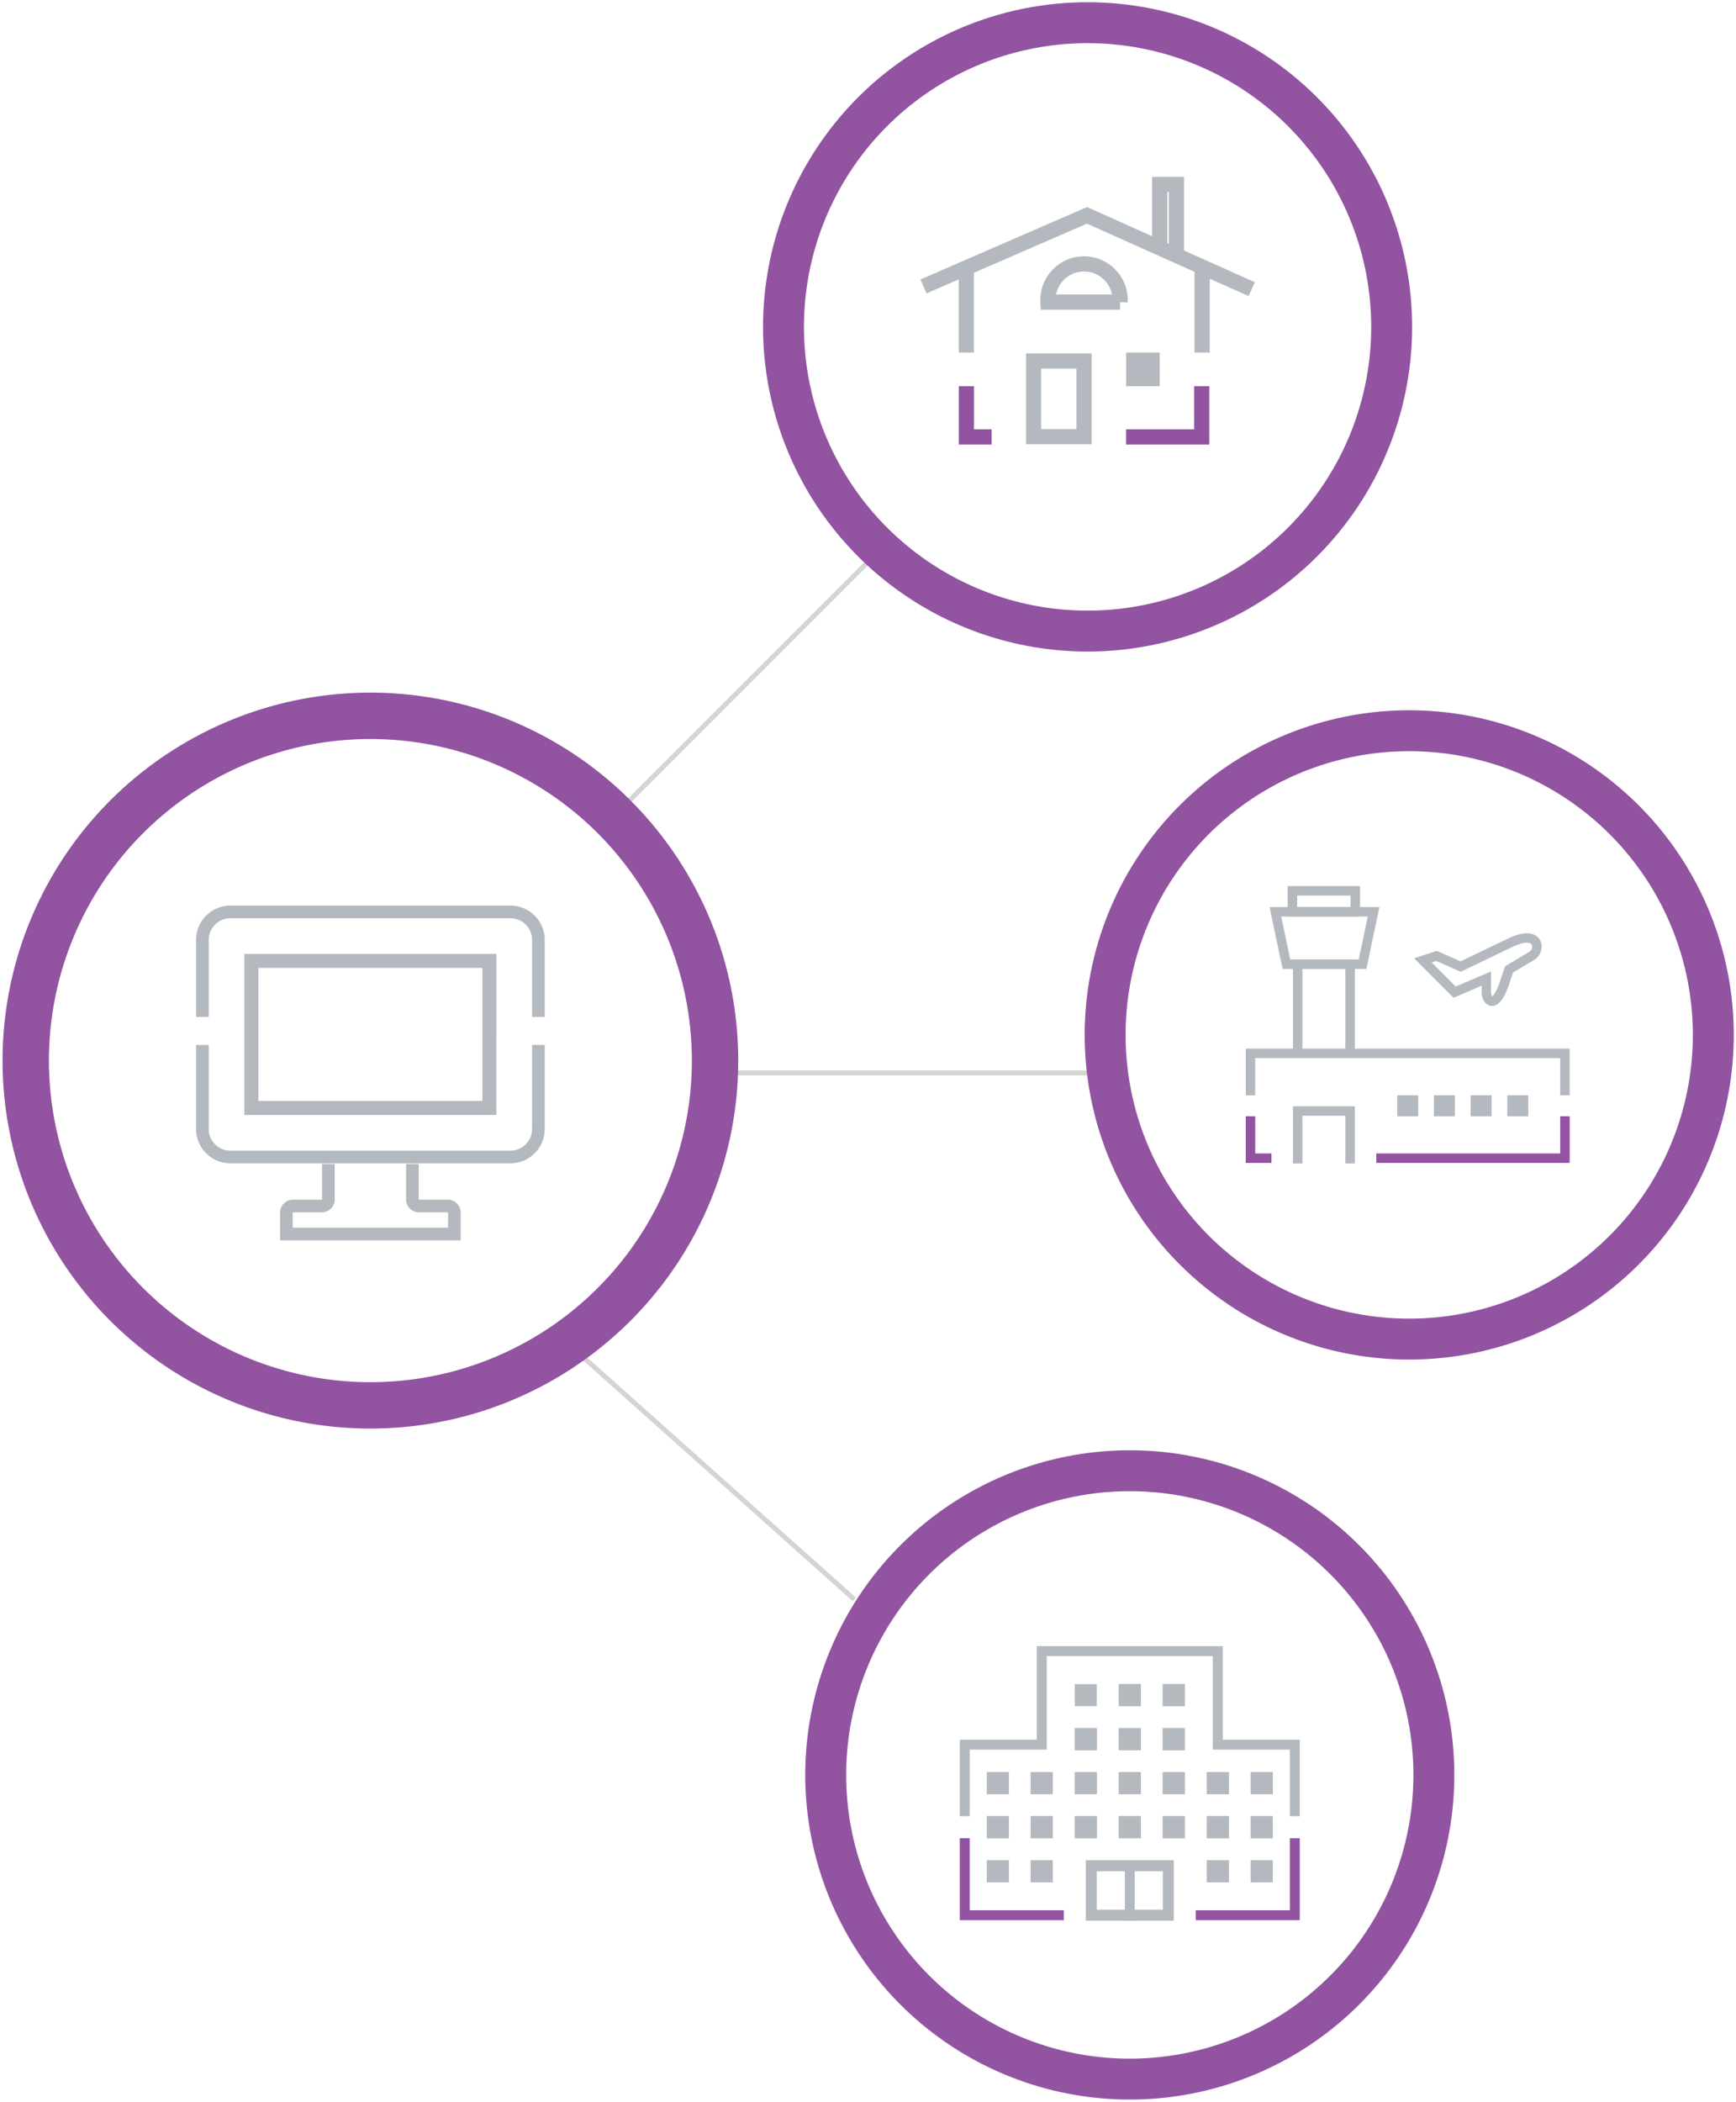 <svg id="Group_5750" data-name="Group 5750" xmlns="http://www.w3.org/2000/svg" xmlns:xlink="http://www.w3.org/1999/xlink" width="299.517" height="362.504" viewBox="0 0 299.517 362.504">
  <defs>
    <clipPath id="clip-path">
      <rect id="Rectangle_2790" data-name="Rectangle 2790" width="299.517" height="362.504" fill="none"/>
    </clipPath>
  </defs>
  <path id="Path_9870" data-name="Path 9870" d="M79.147,173.955H40.5V151.006h38.65Zm2.415-25.364H38.081v27.78h43.48Z" transform="translate(4.083 15.932)" fill="#b3b9bf"/>
  <g id="Group_5749" data-name="Group 5749">
    <g id="Group_5748" data-name="Group 5748" clip-path="url(#clip-path)">
      <path id="Path_9871" data-name="Path 9871" d="M66.366,181.317v6.106a1.14,1.14,0,0,0,1.14,1.14h4.966a1.14,1.14,0,0,1,1.14,1.142v3.689H44.626v-3.689a1.14,1.14,0,0,1,1.14-1.142h4.965a1.14,1.14,0,0,0,1.142-1.14v-6.106" transform="translate(4.785 19.44)" fill="none" stroke="#b3b9bf" stroke-width="2.182"/>
      <path id="Path_9872" data-name="Path 9872" d="M31.536,162.772v14.493a4.832,4.832,0,0,0,4.831,4.832H84.679a4.832,4.832,0,0,0,4.832-4.832V162.772" transform="translate(3.381 17.452)" fill="none" stroke="#b3b9bf" stroke-width="2.182"/>
      <path id="Path_9873" data-name="Path 9873" d="M89.511,160.163V146.878a4.832,4.832,0,0,0-4.831-4.832H36.368a4.832,4.832,0,0,0-4.832,4.832v13.285" transform="translate(3.381 15.23)" fill="none" stroke="#b3b9bf" stroke-width="2.182"/>
      <path id="Path_9874" data-name="Path 9874" d="M194.858,171.315v-7.233h54.254v7.233" transform="translate(20.892 17.592)" fill="none" stroke="#b3b9bf" stroke-width="1.633"/>
      <path id="Path_9875" data-name="Path 9875" d="M198.475,181.115h-3.617v-7.233" transform="translate(20.892 18.643)" fill="none" stroke="#9253a1" stroke-width="1.633"/>
      <path id="Path_9876" data-name="Path 9876" d="M247.011,173.881v7.233H214.458" transform="translate(22.994 18.643)" fill="none" stroke="#9253a1" stroke-width="1.633"/>
      <path id="Path_9877" data-name="Path 9877" d="M211.251,182.107v-9.043h-9.043v9.043" transform="translate(21.68 18.555)" fill="none" stroke="#b3b9bf" stroke-width="1.633"/>
      <rect id="Rectangle_2764" data-name="Rectangle 2764" width="3.617" height="3.617" transform="translate(241.069 188.907)" fill="#b3b9bf"/>
      <rect id="Rectangle_2765" data-name="Rectangle 2765" width="3.617" height="3.617" transform="translate(247.398 188.907)" fill="#b3b9bf"/>
      <rect id="Rectangle_2766" data-name="Rectangle 2766" width="3.617" height="3.617" transform="translate(253.728 188.907)" fill="#b3b9bf"/>
      <rect id="Rectangle_2767" data-name="Rectangle 2767" width="3.617" height="3.617" transform="translate(260.058 188.907)" fill="#b3b9bf"/>
      <path id="Path_9878" data-name="Path 9878" d="M202.208,165.57V150.2h9.043V165.57" transform="translate(21.68 16.104)" fill="none" stroke="#b3b9bf" stroke-width="1.633"/>
      <path id="Path_9879" data-name="Path 9879" d="M212.527,151.073H200.64l-1.9-9.043h16.94l-1.9,9.043H201.676" transform="translate(21.308 15.228)" fill="none" stroke="#b3b9bf" stroke-width="1.633"/>
      <rect id="Rectangle_2768" data-name="Rectangle 2768" width="10.851" height="3.617" transform="translate(222.985 153.642)" fill="none" stroke="#b3b9bf" stroke-width="1.633"/>
      <path id="Path_9880" data-name="Path 9880" d="M227.2,155.45l5.471-2.344v2.344c0,1.563,1.562,3.126,3.126-1.563l.782-2.344,3.907-2.344c1.562-.782,1.562-4.689-3.541-2.345l-8.7,4.184-4.174-1.839-2.345.781Z" transform="translate(23.773 15.666)" fill="none" stroke="#b3b9bf" stroke-width="1.633"/>
      <line id="Line_2807" data-name="Line 2807" y2="14.501" transform="translate(207.412 46.308)" fill="none" stroke="#b3b9bf" stroke-width="2.619"/>
      <line id="Line_2808" data-name="Line 2808" y1="14.501" transform="translate(166.724 46.309)" fill="none" stroke="#b3b9bf" stroke-width="2.619"/>
      <path id="Path_9881" data-name="Path 9881" d="M154.937,68.908h-4.35V60.16" transform="translate(16.145 6.45)" fill="none" stroke="#9253a1" stroke-width="2.619"/>
      <path id="Path_9882" data-name="Path 9882" d="M188.522,60.16v8.748H175.471" transform="translate(18.813 6.45)" fill="none" stroke="#9253a1" stroke-width="2.619"/>
      <rect id="Rectangle_2769" data-name="Rectangle 2769" width="8.701" height="13.052" transform="translate(178.333 62.26)" fill="none" stroke="#b3b9bf" stroke-width="2.619"/>
      <path id="Path_9883" data-name="Path 9883" d="M183.61,40.328v-11.6h-2.9V38.877" transform="translate(19.375 3.08)" fill="none" stroke="#b3b9bf" stroke-width="2.619"/>
      <path id="Path_9884" data-name="Path 9884" d="M178.372,57.822m2.9-2.9h-5.8v5.8h5.8Z" transform="translate(18.814 5.888)" fill="#b3b9bf"/>
      <path id="Path_9885" data-name="Path 9885" d="M143.9,45.806l28.211-12.262L200.53,46.276" transform="translate(15.429 3.596)" fill="none" stroke="#b3b9bf" stroke-width="2.619"/>
      <path id="Path_9886" data-name="Path 9886" d="M175.736,47.7H163.3a6.228,6.228,0,1,1,12.435,0Z" transform="translate(17.509 4.408)" fill="none" stroke="#b3b9bf" stroke-width="2.619"/>
      <path id="Path_9887" data-name="Path 9887" d="M169.377,264.235m1.9-1.9h-3.8v3.8h3.8Z" transform="translate(17.957 28.127)" fill="#b3b9bf"/>
      <path id="Path_9888" data-name="Path 9888" d="M150.335,285.665V273.328h13.287V257.195h30.37v16.133h13.287v12.338" transform="translate(16.119 27.576)" fill="none" stroke="#b3b9bf" stroke-width="1.714"/>
      <path id="Path_9889" data-name="Path 9889" d="M167.418,299.624H150.335V286.337" transform="translate(16.119 30.7)" fill="none" stroke="#9253a1" stroke-width="1.714"/>
      <path id="Path_9890" data-name="Path 9890" d="M203.418,286.337v13.287H186.335" transform="translate(19.978 30.7)" fill="none" stroke="#9253a1" stroke-width="1.714"/>
      <path id="Path_9891" data-name="Path 9891" d="M182.48,298.307H171.091v-6.643H182.48Zm1.9-8.541H169.193V300.2h15.184Z" transform="translate(18.14 31.068)" fill="#b3b9bf"/>
      <line id="Line_2809" data-name="Line 2809" y2="10.44" transform="translate(194.925 320.834)" fill="none" stroke="#b3b9bf" stroke-width="1.714"/>
      <path id="Path_9892" data-name="Path 9892" d="M183.091,264.235m1.9-1.9h-3.8v3.8h3.8Z" transform="translate(19.427 28.127)" fill="#b3b9bf"/>
      <rect id="Rectangle_2770" data-name="Rectangle 2770" width="3.796" height="3.797" transform="translate(193.028 290.464)" fill="#b3b9bf"/>
      <path id="Path_9893" data-name="Path 9893" d="M169.377,271.092m1.9-1.9h-3.8v3.8h3.8Z" transform="translate(17.957 28.862)" fill="#b3b9bf"/>
      <path id="Path_9894" data-name="Path 9894" d="M183.091,271.092m1.9-1.9h-3.8v3.8h3.8Z" transform="translate(19.427 28.862)" fill="#b3b9bf"/>
      <rect id="Rectangle_2771" data-name="Rectangle 2771" width="3.796" height="3.797" transform="translate(193.028 298.056)" fill="#b3b9bf"/>
      <path id="Path_9895" data-name="Path 9895" d="M169.377,277.95m1.9-1.9h-3.8v3.8h3.8Z" transform="translate(17.957 29.597)" fill="#b3b9bf"/>
      <path id="Path_9896" data-name="Path 9896" d="M183.091,277.95m1.9-1.9h-3.8v3.8h3.8Z" transform="translate(19.427 29.597)" fill="#b3b9bf"/>
      <rect id="Rectangle_2772" data-name="Rectangle 2772" width="3.796" height="3.797" transform="translate(193.028 305.648)" fill="#b3b9bf"/>
      <path id="Path_9897" data-name="Path 9897" d="M155.662,277.95m1.9-1.9h-3.8v3.8h3.8Z" transform="translate(16.486 29.597)" fill="#b3b9bf"/>
      <rect id="Rectangle_2773" data-name="Rectangle 2773" width="3.796" height="3.797" transform="translate(177.843 305.648)" fill="#b3b9bf"/>
      <path id="Path_9898" data-name="Path 9898" d="M155.662,284.807m1.9-1.9h-3.8v3.8h3.8Z" transform="translate(16.486 30.333)" fill="#b3b9bf"/>
      <rect id="Rectangle_2774" data-name="Rectangle 2774" width="3.796" height="3.797" transform="translate(177.843 313.241)" fill="#b3b9bf"/>
      <path id="Path_9899" data-name="Path 9899" d="M169.377,284.807m1.9-1.9h-3.8v3.8h3.8Z" transform="translate(17.957 30.333)" fill="#b3b9bf"/>
      <rect id="Rectangle_2775" data-name="Rectangle 2775" width="3.796" height="3.797" transform="translate(193.028 313.241)" fill="#b3b9bf"/>
      <path id="Path_9900" data-name="Path 9900" d="M189.948,284.807m1.9-1.9h-3.8v3.8h3.8Z" transform="translate(20.162 30.333)" fill="#b3b9bf"/>
      <path id="Path_9901" data-name="Path 9901" d="M183.091,284.807m1.9-1.9h-3.8v3.8h3.8Z" transform="translate(19.427 30.333)" fill="#b3b9bf"/>
      <path id="Path_9902" data-name="Path 9902" d="M196.8,284.807m1.9-1.9h-3.8v3.8h3.8Z" transform="translate(20.897 30.333)" fill="#b3b9bf"/>
      <rect id="Rectangle_2776" data-name="Rectangle 2776" width="3.797" height="3.796" transform="translate(170.25 320.834)" fill="#b3b9bf"/>
      <rect id="Rectangle_2777" data-name="Rectangle 2777" width="3.796" height="3.796" transform="translate(177.843 320.834)" fill="#b3b9bf"/>
      <rect id="Rectangle_2778" data-name="Rectangle 2778" width="3.797" height="3.796" transform="translate(208.211 320.834)" fill="#b3b9bf"/>
      <rect id="Rectangle_2779" data-name="Rectangle 2779" width="3.797" height="3.796" transform="translate(215.804 320.834)" fill="#b3b9bf"/>
      <path id="Path_9903" data-name="Path 9903" d="M189.948,277.95m1.9-1.9h-3.8v3.8h3.8Z" transform="translate(20.162 29.597)" fill="#b3b9bf"/>
      <path id="Path_9904" data-name="Path 9904" d="M196.8,277.95m1.9-1.9h-3.8v3.8h3.8Z" transform="translate(20.897 29.597)" fill="#b3b9bf"/>
      <path id="Path_9905" data-name="Path 9905" d="M183.091,264.235m1.9-1.9h-3.8v3.8h3.8Z" transform="translate(19.427 28.127)" fill="#b3b9bf"/>
      <rect id="Rectangle_2780" data-name="Rectangle 2780" width="3.796" height="3.797" transform="translate(193.028 290.464)" fill="#b3b9bf"/>
      <path id="Path_9906" data-name="Path 9906" d="M169.377,271.092m1.9-1.9h-3.8v3.8h3.8Z" transform="translate(17.957 28.862)" fill="#b3b9bf"/>
      <path id="Path_9907" data-name="Path 9907" d="M183.091,271.092m1.9-1.9h-3.8v3.8h3.8Z" transform="translate(19.427 28.862)" fill="#b3b9bf"/>
      <rect id="Rectangle_2781" data-name="Rectangle 2781" width="3.796" height="3.797" transform="translate(193.028 298.056)" fill="#b3b9bf"/>
      <path id="Path_9908" data-name="Path 9908" d="M169.377,277.95m1.9-1.9h-3.8v3.8h3.8Z" transform="translate(17.957 29.597)" fill="#b3b9bf"/>
      <path id="Path_9909" data-name="Path 9909" d="M183.091,277.95m1.9-1.9h-3.8v3.8h3.8Z" transform="translate(19.427 29.597)" fill="#b3b9bf"/>
      <rect id="Rectangle_2782" data-name="Rectangle 2782" width="3.796" height="3.797" transform="translate(193.028 305.648)" fill="#b3b9bf"/>
      <path id="Path_9910" data-name="Path 9910" d="M155.662,277.95m1.9-1.9h-3.8v3.8h3.8Z" transform="translate(16.486 29.597)" fill="#b3b9bf"/>
      <rect id="Rectangle_2783" data-name="Rectangle 2783" width="3.796" height="3.797" transform="translate(177.843 305.648)" fill="#b3b9bf"/>
      <path id="Path_9911" data-name="Path 9911" d="M155.662,284.807m1.9-1.9h-3.8v3.8h3.8Z" transform="translate(16.486 30.333)" fill="#b3b9bf"/>
      <rect id="Rectangle_2784" data-name="Rectangle 2784" width="3.796" height="3.797" transform="translate(177.843 313.241)" fill="#b3b9bf"/>
      <path id="Path_9912" data-name="Path 9912" d="M169.377,284.807m1.9-1.9h-3.8v3.8h3.8Z" transform="translate(17.957 30.333)" fill="#b3b9bf"/>
      <rect id="Rectangle_2785" data-name="Rectangle 2785" width="3.796" height="3.797" transform="translate(193.028 313.241)" fill="#b3b9bf"/>
      <path id="Path_9913" data-name="Path 9913" d="M189.948,284.807m1.9-1.9h-3.8v3.8h3.8Z" transform="translate(20.162 30.333)" fill="#b3b9bf"/>
      <path id="Path_9914" data-name="Path 9914" d="M183.091,284.807m1.9-1.9h-3.8v3.8h3.8Z" transform="translate(19.427 30.333)" fill="#b3b9bf"/>
      <path id="Path_9915" data-name="Path 9915" d="M196.8,284.807m1.9-1.9h-3.8v3.8h3.8Z" transform="translate(20.897 30.333)" fill="#b3b9bf"/>
      <rect id="Rectangle_2786" data-name="Rectangle 2786" width="3.797" height="3.796" transform="translate(170.25 320.834)" fill="#b3b9bf"/>
      <rect id="Rectangle_2787" data-name="Rectangle 2787" width="3.796" height="3.796" transform="translate(177.843 320.834)" fill="#b3b9bf"/>
      <rect id="Rectangle_2788" data-name="Rectangle 2788" width="3.797" height="3.796" transform="translate(208.211 320.834)" fill="#b3b9bf"/>
      <rect id="Rectangle_2789" data-name="Rectangle 2789" width="3.797" height="3.796" transform="translate(215.804 320.834)" fill="#b3b9bf"/>
      <path id="Path_9916" data-name="Path 9916" d="M189.948,277.95m1.9-1.9h-3.8v3.8h3.8Z" transform="translate(20.162 29.597)" fill="#b3b9bf"/>
      <path id="Path_9917" data-name="Path 9917" d="M196.8,277.95m1.9-1.9h-3.8v3.8h3.8Z" transform="translate(20.897 29.597)" fill="#b3b9bf"/>
      <path id="Path_9918" data-name="Path 9918" d="M205.734,235.225a52.463,52.463,0,1,1-70.939,21.734A52.463,52.463,0,0,1,205.734,235.225Z" transform="translate(13.794 24.562)" fill="none" stroke="#9253a1" stroke-width="7.058"/>
      <line id="Line_2810" data-name="Line 2810" x1="45.544" y2="45.544" transform="translate(105.11 96.017)" fill="none" stroke="#d4d4d3" stroke-width="0.837"/>
      <path id="Path_9919" data-name="Path 9919" d="M199.157,9.666A52.463,52.463,0,1,1,128.217,31.4,52.463,52.463,0,0,1,199.157,9.666Z" transform="translate(13.089 0.378)" fill="none" stroke="#9253a1" stroke-width="7.058"/>
      <line id="Line_2811" data-name="Line 2811" x1="64.409" transform="translate(123.38 185.055)" fill="none" stroke="#d4d4d3" stroke-width="0.837"/>
      <path id="Path_9920" data-name="Path 9920" d="M249.276,119.955a52.463,52.463,0,1,1-70.939,21.734A52.463,52.463,0,0,1,249.276,119.955Z" transform="translate(18.463 12.203)" fill="none" stroke="#9253a1" stroke-width="7.058"/>
      <line id="Line_2812" data-name="Line 2812" x1="48.042" y1="42.901" transform="translate(99.359 232.948)" fill="none" stroke="#d4d4d3" stroke-width="0.837"/>
      <path id="Path_9921" data-name="Path 9921" d="M91.362,118.45a59.464,59.464,0,1,1-80.405,24.634A59.464,59.464,0,0,1,91.362,118.45Z" transform="translate(0.429 11.954)" fill="none" stroke="#9253a1" stroke-width="8"/>
    </g>
  </g>
</svg>
